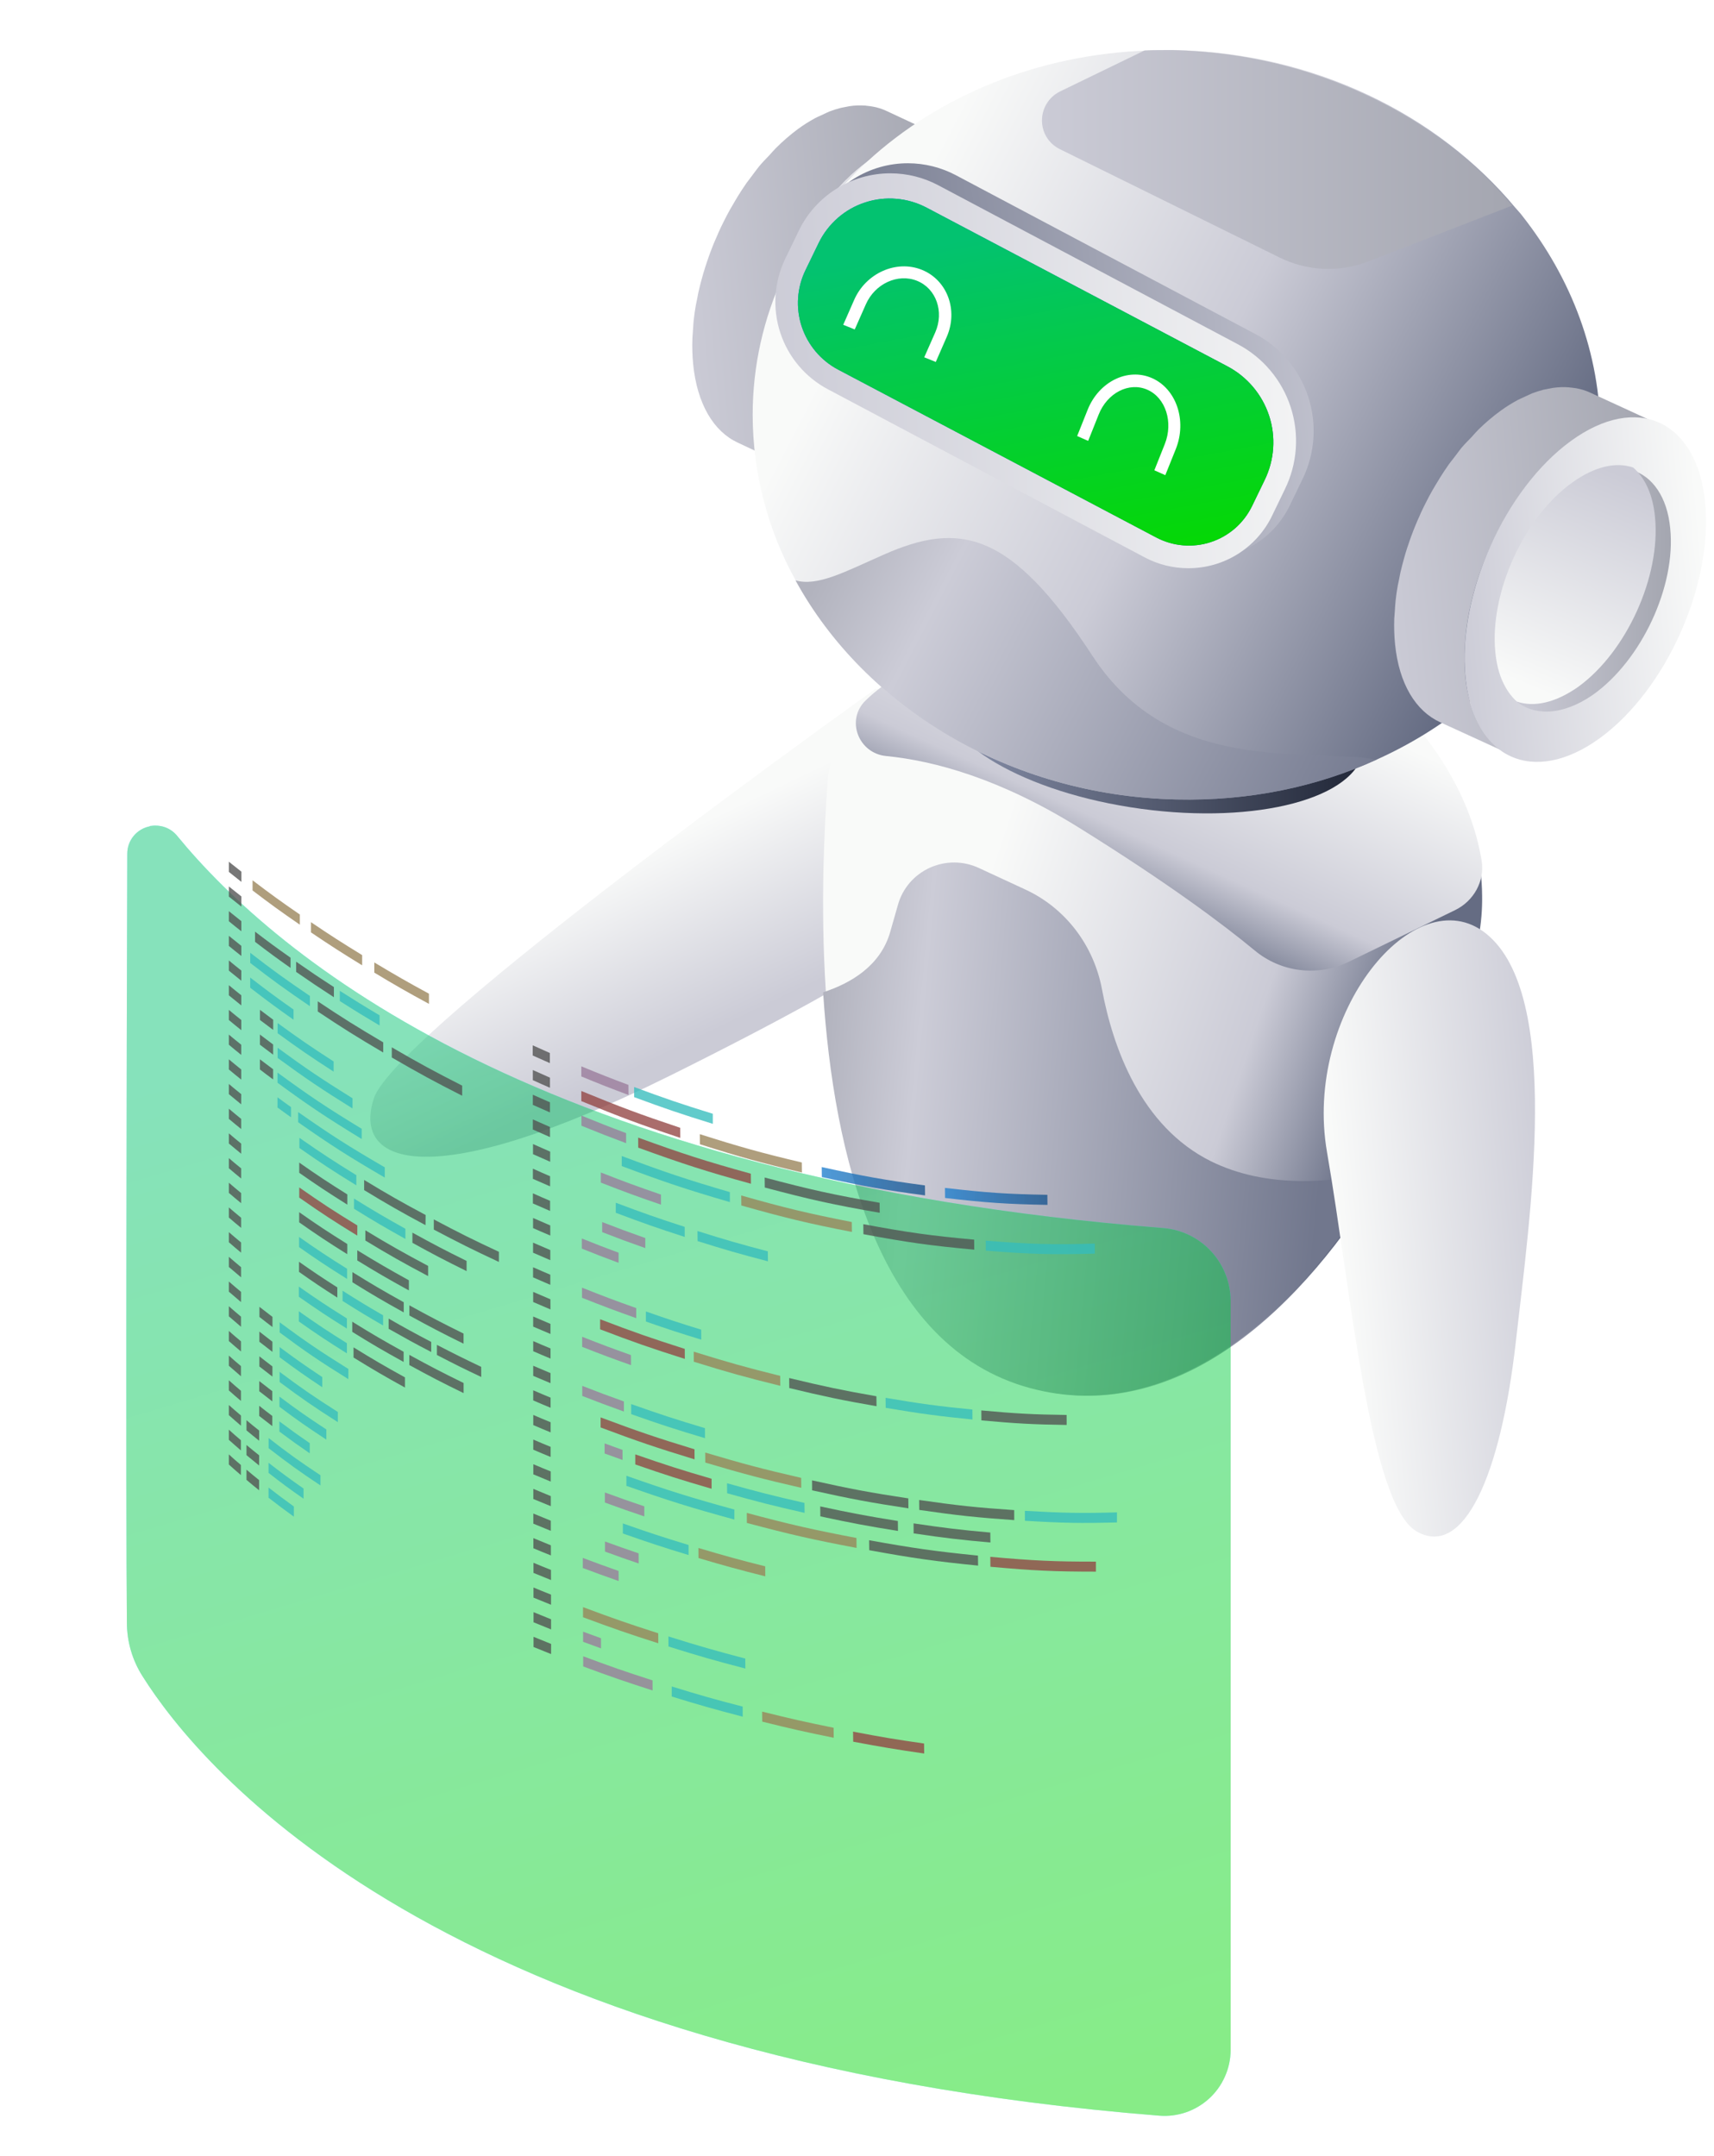 <svg width="31" height="39" viewBox="0 0 31 39" fill="none" xmlns="http://www.w3.org/2000/svg">
<g id="Frame 36893">
<g id="Group 1000003877">
<path id="Vector" d="M15.833 12.462C15.833 12.462 7.167 18.638 6.763 19.864C6.359 21.089 7.806 21.598 12.107 19.462C16.409 17.326 16.792 16.755 16.792 16.755C16.792 16.755 17.855 12.504 15.833 12.462Z" fill="url(#paint0_linear_2372_13614)"/>
<path id="Vector_2" d="M26.806 16.203C26.81 16.452 26.789 16.7 26.745 16.945C26.544 18.082 25.95 19.68 25.056 21.174C23.585 23.65 21.296 25.826 18.664 25.106C15.928 24.359 15.127 20.865 14.937 17.942C14.833 16.344 14.915 14.915 14.964 14.189C14.975 14.015 15.004 13.842 15.051 13.674C15.502 12.071 17.47 11.779 17.47 11.779L24.276 11.909C24.276 11.909 26.79 13.598 26.806 16.203Z" fill="url(#paint1_linear_2372_13614)"/>
<path id="Vector_3" d="M26.318 16.462L24.393 17.398C24.119 17.531 23.813 17.582 23.511 17.545C23.209 17.509 22.924 17.385 22.692 17.191C22.114 16.713 21.133 15.979 19.528 14.979C18.092 14.083 16.898 13.761 16.027 13.675C15.526 13.626 15.295 13.026 15.652 12.674C16.399 11.94 17.482 11.779 17.482 11.779L24.313 11.909C24.313 11.909 26.428 13.326 26.797 15.566C26.858 15.934 26.656 16.298 26.318 16.462Z" fill="url(#paint2_linear_2372_13614)"/>
<path id="Vector_4" d="M25.032 21.179C23.557 23.652 21.262 25.826 18.624 25.106C15.881 24.36 15.078 20.869 14.887 17.949C15.384 17.787 15.925 17.473 16.101 16.856C16.153 16.674 16.2 16.51 16.242 16.362C16.283 16.216 16.357 16.08 16.456 15.965C16.556 15.85 16.68 15.758 16.819 15.695C16.959 15.632 17.11 15.6 17.263 15.601C17.416 15.602 17.567 15.636 17.706 15.701L18.545 16.09C19.279 16.43 19.783 17.107 19.931 17.895C20.127 18.94 20.629 20.373 21.903 21.006C22.89 21.492 24.06 21.411 25.032 21.179Z" fill="url(#paint3_linear_2372_13614)"/>
<path id="Vector_5" d="M24.662 13.561C24.781 12.684 23.173 11.742 21.07 11.456C18.967 11.17 17.166 11.648 17.046 12.525C16.927 13.402 18.535 14.344 20.638 14.63C22.741 14.916 24.542 14.437 24.662 13.561Z" fill="url(#paint4_linear_2372_13614)"/>
<path id="Vector_6" d="M13.792 6.545C13.804 6.37 13.827 6.197 13.859 6.025C13.862 6.009 13.866 5.993 13.869 5.976C13.907 5.784 13.956 5.594 14.016 5.407C14.016 5.403 14.019 5.399 14.02 5.395C14.082 5.201 14.155 5.011 14.238 4.825C14.241 4.82 14.243 4.814 14.245 4.809C14.327 4.628 14.418 4.451 14.517 4.279L14.545 4.233C14.636 4.08 14.734 3.932 14.84 3.79C14.862 3.76 14.885 3.729 14.908 3.699C14.991 3.592 15.08 3.493 15.17 3.395C15.211 3.352 15.249 3.304 15.291 3.264C15.416 3.139 15.55 3.024 15.692 2.919C15.818 2.828 15.953 2.748 16.093 2.681C16.119 2.668 16.145 2.656 16.171 2.644C16.288 2.592 16.411 2.552 16.537 2.525L16.569 2.518C16.691 2.495 16.815 2.489 16.938 2.501L16.956 2.504C17.074 2.516 17.189 2.548 17.297 2.598L16.041 2.01L16.027 2.004C15.989 1.986 15.949 1.971 15.908 1.958C15.867 1.945 15.826 1.935 15.784 1.928C15.757 1.922 15.729 1.92 15.7 1.916L15.682 1.914C15.672 1.914 15.663 1.911 15.652 1.91C15.606 1.907 15.559 1.906 15.513 1.907C15.462 1.909 15.412 1.913 15.362 1.921C15.346 1.923 15.329 1.928 15.312 1.931L15.28 1.937C15.25 1.943 15.223 1.947 15.194 1.955C15.127 1.972 15.062 1.993 14.998 2.018C14.97 2.029 14.942 2.045 14.914 2.057C14.886 2.069 14.862 2.081 14.836 2.093C14.803 2.109 14.771 2.121 14.739 2.139C14.633 2.197 14.532 2.261 14.434 2.332C14.293 2.437 14.159 2.553 14.034 2.678C13.992 2.72 13.953 2.766 13.913 2.81C13.851 2.876 13.787 2.938 13.729 3.01C13.701 3.043 13.677 3.079 13.65 3.113C13.624 3.147 13.605 3.174 13.582 3.204C13.557 3.239 13.529 3.272 13.504 3.307C13.448 3.388 13.393 3.471 13.341 3.556C13.322 3.586 13.305 3.617 13.287 3.647C13.278 3.663 13.269 3.677 13.26 3.694C13.243 3.724 13.225 3.752 13.208 3.782C13.169 3.852 13.131 3.924 13.095 3.996C13.058 4.069 13.027 4.135 12.995 4.205L12.987 4.224C12.985 4.229 12.983 4.234 12.981 4.239C12.955 4.296 12.93 4.354 12.906 4.412C12.878 4.481 12.852 4.551 12.826 4.621C12.804 4.684 12.783 4.747 12.762 4.81L12.758 4.821C12.758 4.825 12.756 4.828 12.755 4.832C12.732 4.905 12.71 4.977 12.691 5.05C12.67 5.126 12.651 5.201 12.634 5.277C12.625 5.315 12.619 5.353 12.612 5.39C12.608 5.407 12.605 5.423 12.602 5.439C12.597 5.467 12.59 5.494 12.585 5.522C12.569 5.613 12.555 5.704 12.546 5.795C12.54 5.85 12.538 5.904 12.534 5.959C12.532 5.989 12.53 6.016 12.528 6.044C12.527 6.073 12.523 6.097 12.523 6.124C12.517 6.277 12.522 6.43 12.536 6.582C12.608 7.314 12.91 7.804 13.342 8.006L14.6 8.594C14.168 8.392 13.866 7.902 13.794 7.17C13.778 6.991 13.775 6.812 13.786 6.633C13.787 6.602 13.79 6.573 13.792 6.545Z" fill="url(#paint5_linear_2372_13614)"/>
<path id="Vector_7" d="M15.694 2.926C16.904 2.055 18 2.557 18.147 4.041C18.293 5.526 17.434 7.429 16.224 8.3C15.014 9.172 13.913 8.68 13.766 7.195C13.62 5.71 14.484 3.797 15.694 2.926Z" fill="url(#paint6_linear_2372_13614)"/>
<path id="Vector_8" d="M28.945 7.856C28.945 10.449 27.307 12.655 24.896 13.741C23.819 14.234 22.591 14.491 21.279 14.461C18.254 14.393 15.638 12.778 14.394 10.504C13.884 9.588 13.616 8.557 13.613 7.509C13.613 3.916 16.775 1.051 20.764 0.914C20.915 0.906 21.075 0.906 21.226 0.906H21.279C23.789 0.966 26.011 2.081 27.406 3.756C27.452 3.81 27.497 3.855 27.535 3.907C28.422 5.036 28.945 6.393 28.945 7.856Z" fill="url(#paint7_linear_2372_13614)"/>
<path id="Vector_9" d="M24.897 13.74C23.82 14.233 22.59 14.492 21.278 14.461C18.25 14.393 15.632 12.776 14.388 10.498C14.79 10.612 15.283 10.341 15.974 10.037C17.355 9.422 18.283 9.599 19.76 11.865C21.187 14.053 23.637 13.512 24.897 13.74Z" fill="url(#paint8_linear_2372_13614)"/>
<path id="Vector_10" d="M21.809 10.096C21.534 10.095 21.264 10.028 21.021 9.899L15.296 6.862C14.885 6.646 14.574 6.277 14.43 5.834C14.286 5.392 14.319 4.91 14.524 4.492L14.762 3.998C14.912 3.684 15.149 3.419 15.443 3.234C15.738 3.049 16.078 2.952 16.425 2.953C16.726 2.954 17.022 3.028 17.288 3.169L22.701 6.04C23.157 6.279 23.501 6.687 23.661 7.178C23.821 7.668 23.784 8.202 23.558 8.666L23.329 9.14C23.191 9.427 22.976 9.669 22.706 9.838C22.437 10.007 22.126 10.096 21.809 10.095V10.096Z" fill="url(#paint9_linear_2372_13614)"/>
<path id="Vector_11" d="M21.491 10.278C21.216 10.278 20.946 10.211 20.703 10.082L14.979 7.044C14.568 6.828 14.257 6.46 14.112 6.017C13.967 5.574 14.001 5.092 14.205 4.674L14.444 4.18C14.594 3.866 14.83 3.601 15.125 3.416C15.419 3.231 15.76 3.134 16.107 3.135C16.408 3.136 16.704 3.21 16.97 3.351L22.383 6.224C22.838 6.463 23.183 6.871 23.343 7.362C23.503 7.852 23.466 8.386 23.239 8.849L23.01 9.323C22.873 9.61 22.657 9.852 22.388 10.021C22.119 10.19 21.808 10.279 21.49 10.278H21.491Z" fill="url(#paint10_linear_2372_13614)"/>
<g id="Vector_12">
<path d="M15.159 6.686L20.912 9.722C21.063 9.801 21.227 9.85 21.397 9.864C21.566 9.878 21.737 9.859 21.898 9.806C22.06 9.753 22.209 9.668 22.337 9.557C22.465 9.445 22.569 9.309 22.644 9.156L22.873 8.683C23.05 8.32 23.079 7.902 22.953 7.518C22.827 7.135 22.557 6.815 22.199 6.626L16.759 3.756C16.59 3.667 16.404 3.612 16.213 3.596C16.023 3.579 15.831 3.601 15.649 3.661C15.466 3.72 15.298 3.815 15.154 3.941C15.01 4.067 14.892 4.22 14.808 4.392L14.569 4.885C14.414 5.203 14.389 5.568 14.499 5.904C14.61 6.241 14.846 6.521 15.159 6.686Z" fill="url(#paint11_linear_2372_13614)"/>
<path d="M15.159 6.686L20.912 9.722C21.063 9.801 21.227 9.85 21.397 9.864C21.566 9.878 21.737 9.859 21.898 9.806C22.06 9.753 22.209 9.668 22.337 9.557C22.465 9.445 22.569 9.309 22.644 9.156L22.873 8.683C23.05 8.32 23.079 7.902 22.953 7.518C22.827 7.135 22.557 6.815 22.199 6.626L16.759 3.756C16.59 3.667 16.404 3.612 16.213 3.596C16.023 3.579 15.831 3.601 15.649 3.661C15.466 3.72 15.298 3.815 15.154 3.941C15.01 4.067 14.892 4.22 14.808 4.392L14.569 4.885C14.414 5.203 14.389 5.568 14.499 5.904C14.61 6.241 14.846 6.521 15.159 6.686Z" fill="url(#paint12_linear_2372_13614)"/>
</g>
<path id="Vector_13" d="M26.498 11.611C26.511 11.437 26.533 11.265 26.566 11.094C26.569 11.078 26.573 11.062 26.576 11.046C26.615 10.855 26.664 10.666 26.724 10.48C26.726 10.476 26.727 10.472 26.728 10.468C26.791 10.276 26.865 10.087 26.948 9.902C26.951 9.897 26.953 9.891 26.956 9.886C27.038 9.706 27.13 9.53 27.23 9.36C27.239 9.344 27.248 9.33 27.258 9.314C27.35 9.162 27.449 9.015 27.556 8.874C27.579 8.844 27.602 8.813 27.625 8.783C27.709 8.677 27.799 8.578 27.889 8.482C27.93 8.438 27.97 8.391 28.012 8.351C28.138 8.226 28.273 8.111 28.416 8.007C28.544 7.916 28.68 7.836 28.823 7.769C28.848 7.757 28.875 7.745 28.9 7.734C29.019 7.682 29.143 7.643 29.269 7.616L29.302 7.61C29.425 7.587 29.55 7.581 29.674 7.593C29.681 7.593 29.687 7.595 29.693 7.595C29.812 7.608 29.928 7.64 30.037 7.689L28.768 7.105L28.755 7.099C28.715 7.081 28.675 7.066 28.634 7.053C28.593 7.041 28.551 7.031 28.509 7.023C28.481 7.018 28.453 7.016 28.424 7.012L28.405 7.01C28.395 7.01 28.386 7.007 28.375 7.006C28.329 7.002 28.282 7.002 28.235 7.003C28.184 7.005 28.133 7.009 28.082 7.017C28.066 7.019 28.049 7.024 28.032 7.027L27.999 7.033C27.969 7.039 27.942 7.043 27.913 7.05C27.846 7.068 27.779 7.089 27.715 7.113C27.687 7.124 27.658 7.14 27.63 7.152C27.601 7.164 27.578 7.176 27.552 7.188C27.519 7.204 27.486 7.216 27.453 7.234C27.346 7.291 27.244 7.355 27.146 7.426C27.002 7.53 26.867 7.645 26.741 7.769C26.699 7.81 26.66 7.856 26.621 7.9C26.558 7.966 26.494 8.028 26.434 8.099C26.407 8.131 26.382 8.168 26.356 8.201C26.332 8.232 26.31 8.262 26.287 8.292C26.265 8.322 26.233 8.359 26.208 8.394C26.151 8.475 26.096 8.557 26.043 8.642C26.024 8.672 26.007 8.702 25.989 8.732L25.961 8.778C25.944 8.808 25.926 8.836 25.909 8.866C25.869 8.936 25.831 9.007 25.795 9.079C25.76 9.147 25.726 9.217 25.694 9.286C25.691 9.293 25.689 9.299 25.686 9.305L25.68 9.32C25.654 9.377 25.628 9.434 25.605 9.492C25.576 9.561 25.549 9.63 25.524 9.699C25.501 9.762 25.48 9.825 25.459 9.888L25.455 9.898L25.451 9.909C25.428 9.981 25.406 10.053 25.387 10.126C25.367 10.198 25.347 10.276 25.329 10.352C25.321 10.389 25.314 10.427 25.307 10.464C25.304 10.48 25.3 10.497 25.297 10.513C25.291 10.54 25.285 10.568 25.28 10.595C25.264 10.685 25.25 10.776 25.241 10.866C25.235 10.921 25.233 10.975 25.229 11.029C25.227 11.057 25.224 11.085 25.223 11.114C25.221 11.142 25.218 11.166 25.217 11.192C25.212 11.344 25.216 11.497 25.231 11.648C25.303 12.376 25.609 12.862 26.045 13.063L27.315 13.645C26.879 13.444 26.573 12.958 26.501 12.23C26.485 12.052 26.482 11.874 26.493 11.696C26.494 11.668 26.496 11.639 26.498 11.611Z" fill="url(#paint13_linear_2372_13614)"/>
<path id="Vector_14" d="M28.412 7.976C29.609 7.105 30.695 7.607 30.84 9.092C30.985 10.576 30.134 12.479 28.936 13.351C27.738 14.222 26.649 13.729 26.504 12.245C26.359 10.76 27.214 8.847 28.412 7.976Z" fill="url(#paint14_linear_2372_13614)"/>
<path id="Vector_15" d="M28.808 12.569C28.256 12.95 27.736 12.958 27.399 12.666C27.713 12.771 28.104 12.689 28.517 12.405C29.397 11.784 30.024 10.439 29.918 9.386C29.879 8.982 29.735 8.683 29.52 8.504C29.887 8.616 30.155 8.99 30.208 9.557C30.315 10.604 29.688 11.947 28.808 12.569Z" fill="url(#paint15_linear_2372_13614)"/>
<path id="Vector_16" d="M28.542 12.425C28.132 12.713 27.744 12.797 27.433 12.69C27.227 12.501 27.083 12.204 27.045 11.794C26.939 10.729 27.562 9.346 28.444 8.723C28.846 8.434 29.234 8.351 29.538 8.457C29.75 8.639 29.895 8.944 29.933 9.354C30.039 10.426 29.416 11.794 28.542 12.425Z" fill="url(#paint16_linear_2372_13614)"/>
<path id="Vector_17" d="M27.353 3.717L24.733 4.734C24.478 4.831 24.204 4.875 23.931 4.862C23.658 4.849 23.39 4.78 23.145 4.659L19.173 2.7C18.733 2.483 18.74 1.87 19.173 1.654L20.7 0.913C20.851 0.906 21.011 0.906 21.163 0.906H21.216C23.73 0.966 25.956 2.065 27.353 3.717Z" fill="url(#paint17_linear_2372_13614)"/>
<path id="Vector_18" d="M16.925 6.547L16.716 6.463L16.915 6.013C17.08 5.637 16.932 5.218 16.585 5.079C16.238 4.94 15.823 5.132 15.659 5.507L15.459 5.959L15.251 5.875L15.449 5.424C15.662 4.939 16.211 4.695 16.672 4.88C17.133 5.066 17.335 5.611 17.122 6.096L16.925 6.547Z" fill="white"/>
<path id="Vector_19" d="M21.076 8.595L20.878 8.507L21.067 8.032C21.224 7.637 21.083 7.196 20.753 7.05C20.422 6.903 20.026 7.105 19.87 7.501L19.681 7.975L19.482 7.887L19.671 7.413C19.875 6.902 20.398 6.645 20.837 6.84C21.277 7.035 21.47 7.609 21.267 8.12L21.076 8.595Z" fill="white"/>
<path id="Vector_20" d="M26.875 16.885C25.594 15.862 23.565 18.328 24.001 20.842C24.437 23.356 24.771 27.212 25.623 27.701C26.475 28.191 27.142 26.69 27.415 24.276C27.674 21.989 28.262 17.992 26.875 16.885Z" fill="url(#paint18_linear_2372_13614)"/>
<g id="Vector_21" opacity="0.48" filter="url(#filter0_di_2372_13614)">
<path d="M22.258 20.925V34.479C22.256 34.643 22.221 34.805 22.154 34.954C22.088 35.104 21.991 35.239 21.871 35.349C21.75 35.46 21.608 35.545 21.453 35.599C21.298 35.652 21.134 35.674 20.971 35.661C7.916 34.617 3.609 29.353 2.578 27.712C2.393 27.422 2.295 27.084 2.295 26.741C2.275 24.66 2.289 16.422 2.302 12.838C2.301 12.72 2.341 12.606 2.415 12.515C2.49 12.424 2.593 12.362 2.709 12.339L2.715 12.333C2.886 12.306 3.077 12.352 3.208 12.516C4.975 14.669 9.742 18.713 21.036 19.605C21.369 19.631 21.679 19.782 21.905 20.026C22.131 20.271 22.257 20.591 22.258 20.925Z" fill="#2BF7F1"/>
<path d="M22.258 20.925V34.479C22.256 34.643 22.221 34.805 22.154 34.954C22.088 35.104 21.991 35.239 21.871 35.349C21.75 35.46 21.608 35.545 21.453 35.599C21.298 35.652 21.134 35.674 20.971 35.661C7.916 34.617 3.609 29.353 2.578 27.712C2.393 27.422 2.295 27.084 2.295 26.741C2.275 24.66 2.289 16.422 2.302 12.838C2.301 12.72 2.341 12.606 2.415 12.515C2.49 12.424 2.593 12.362 2.709 12.339L2.715 12.333C2.886 12.306 3.077 12.352 3.208 12.516C4.975 14.669 9.742 18.713 21.036 19.605C21.369 19.631 21.679 19.782 21.905 20.026C22.131 20.271 22.257 20.591 22.258 20.925Z" fill="url(#paint19_linear_2372_13614)"/>
</g>
<g id="Group" opacity="0.78">
<path id="Vector_22" d="M9.945 19.23C9.82 19.175 9.758 19.148 9.635 19.092C9.635 19.018 9.635 18.982 9.635 18.908C9.758 18.964 9.82 18.992 9.945 19.047C9.945 19.12 9.945 19.157 9.945 19.23Z" fill="#515151"/>
<path id="Vector_23" d="M9.947 19.676C9.822 19.622 9.76 19.594 9.637 19.538C9.637 19.465 9.637 19.428 9.637 19.355C9.76 19.411 9.822 19.438 9.947 19.493C9.947 19.566 9.947 19.603 9.947 19.676Z" fill="#515151"/>
<path id="Vector_24" d="M9.947 20.122C9.823 20.068 9.76 20.04 9.637 19.985C9.637 19.912 9.637 19.875 9.637 19.802C9.76 19.857 9.823 19.884 9.947 19.939C9.947 20.012 9.947 20.049 9.947 20.122Z" fill="#515151"/>
<path id="Vector_25" d="M9.948 20.568C9.823 20.514 9.761 20.486 9.637 20.431C9.637 20.358 9.637 20.321 9.637 20.248C9.761 20.303 9.823 20.331 9.947 20.385C9.947 20.458 9.947 20.495 9.948 20.568Z" fill="#515151"/>
<path id="Vector_26" d="M9.951 21.014C9.826 20.96 9.764 20.932 9.64 20.877C9.64 20.804 9.64 20.767 9.64 20.694C9.763 20.749 9.826 20.777 9.951 20.831C9.949 20.905 9.951 20.94 9.951 21.014Z" fill="#515151"/>
<path id="Vector_27" d="M9.949 21.459C9.824 21.405 9.762 21.378 9.638 21.323C9.638 21.249 9.638 21.213 9.638 21.139C9.762 21.195 9.824 21.222 9.949 21.276C9.949 21.349 9.949 21.386 9.949 21.459Z" fill="#515151"/>
<path id="Vector_28" d="M9.949 21.904C9.824 21.85 9.762 21.823 9.638 21.768C9.638 21.695 9.638 21.659 9.638 21.585C9.762 21.64 9.824 21.668 9.949 21.721C9.949 21.794 9.949 21.831 9.949 21.904Z" fill="#515151"/>
<path id="Vector_29" d="M9.953 22.349C9.827 22.296 9.765 22.269 9.641 22.214C9.641 22.141 9.641 22.104 9.641 22.031C9.765 22.086 9.827 22.113 9.952 22.166C9.952 22.24 9.952 22.277 9.953 22.349Z" fill="#515151"/>
<path id="Vector_30" d="M9.953 22.794C9.828 22.741 9.765 22.714 9.641 22.659C9.641 22.586 9.641 22.55 9.641 22.477C9.765 22.531 9.828 22.558 9.953 22.612C9.953 22.684 9.953 22.721 9.953 22.794Z" fill="#515151"/>
<path id="Vector_31" d="M9.953 23.24C9.828 23.186 9.765 23.16 9.641 23.105C9.641 23.032 9.641 22.995 9.641 22.922C9.765 22.977 9.828 23.004 9.953 23.057C9.953 23.13 9.953 23.166 9.953 23.24Z" fill="#515151"/>
<path id="Vector_32" d="M9.956 23.685C9.83 23.632 9.767 23.605 9.643 23.551C9.643 23.477 9.643 23.441 9.643 23.368C9.767 23.422 9.83 23.449 9.955 23.502C9.955 23.575 9.955 23.611 9.956 23.685Z" fill="#515151"/>
<path id="Vector_33" d="M9.956 24.129C9.83 24.076 9.767 24.05 9.643 23.996C9.643 23.922 9.643 23.886 9.643 23.813C9.767 23.867 9.83 23.894 9.956 23.947C9.956 24.02 9.956 24.056 9.956 24.129Z" fill="#515151"/>
<path id="Vector_34" d="M9.957 24.574C9.831 24.522 9.768 24.495 9.644 24.441C9.644 24.368 9.644 24.331 9.644 24.258C9.768 24.312 9.831 24.339 9.957 24.391C9.957 24.465 9.957 24.501 9.957 24.574Z" fill="#515151"/>
<path id="Vector_35" d="M9.957 25.019C9.832 24.967 9.769 24.94 9.644 24.887C9.644 24.813 9.644 24.777 9.644 24.704C9.769 24.757 9.831 24.784 9.957 24.837C9.957 24.91 9.957 24.946 9.957 25.019Z" fill="#515151"/>
<path id="Vector_36" d="M9.958 25.464C9.832 25.412 9.769 25.385 9.644 25.331C9.644 25.258 9.644 25.221 9.644 25.148C9.769 25.202 9.832 25.229 9.958 25.281C9.957 25.354 9.958 25.391 9.958 25.464Z" fill="#515151"/>
<path id="Vector_37" d="M9.959 25.909C9.833 25.857 9.77 25.831 9.645 25.777C9.645 25.704 9.645 25.667 9.645 25.594C9.77 25.648 9.832 25.674 9.959 25.726C9.959 25.799 9.959 25.836 9.959 25.909Z" fill="#515151"/>
<path id="Vector_38" d="M9.959 26.354C9.833 26.302 9.77 26.276 9.645 26.222C9.645 26.149 9.645 26.112 9.645 26.039C9.77 26.093 9.833 26.119 9.959 26.171C9.959 26.244 9.959 26.281 9.959 26.354Z" fill="#515151"/>
<path id="Vector_39" d="M9.961 26.799C9.835 26.747 9.772 26.721 9.646 26.668C9.646 26.595 9.646 26.558 9.646 26.485C9.772 26.538 9.835 26.565 9.961 26.616C9.961 26.689 9.961 26.726 9.961 26.799Z" fill="#515151"/>
<path id="Vector_40" d="M9.962 27.244C9.835 27.193 9.772 27.167 9.646 27.114C9.646 27.041 9.646 27.004 9.646 26.931C9.772 26.984 9.835 27.01 9.962 27.062C9.961 27.135 9.961 27.171 9.962 27.244Z" fill="#515151"/>
<path id="Vector_41" d="M9.962 27.69C9.835 27.639 9.772 27.612 9.646 27.56C9.646 27.486 9.646 27.45 9.646 27.377C9.772 27.429 9.835 27.456 9.962 27.507C9.962 27.58 9.962 27.617 9.962 27.69Z" fill="#515151"/>
<path id="Vector_42" d="M9.964 28.135C9.836 28.084 9.773 28.058 9.647 28.005C9.647 27.932 9.647 27.895 9.647 27.822C9.773 27.875 9.836 27.901 9.963 27.952C9.963 28.025 9.963 28.062 9.964 28.135Z" fill="#515151"/>
<path id="Vector_43" d="M9.966 28.58C9.839 28.529 9.775 28.503 9.649 28.451C9.649 28.378 9.649 28.341 9.649 28.268C9.775 28.321 9.838 28.347 9.965 28.397C9.965 28.471 9.965 28.508 9.966 28.58Z" fill="#515151"/>
<path id="Vector_44" d="M9.966 29.027C9.839 28.976 9.775 28.95 9.649 28.898C9.649 28.825 9.649 28.788 9.649 28.715C9.775 28.768 9.839 28.794 9.966 28.844C9.966 28.917 9.966 28.954 9.966 29.027Z" fill="#515151"/>
<path id="Vector_45" d="M9.967 29.473C9.84 29.422 9.777 29.396 9.65 29.344C9.65 29.271 9.65 29.235 9.65 29.161C9.777 29.213 9.84 29.239 9.967 29.29C9.967 29.363 9.967 29.4 9.967 29.473Z" fill="#515151"/>
<path id="Vector_46" d="M9.967 29.919C9.84 29.869 9.777 29.843 9.65 29.791C9.65 29.717 9.65 29.68 9.65 29.607C9.777 29.659 9.84 29.685 9.968 29.736C9.967 29.809 9.967 29.845 9.967 29.919Z" fill="#515151"/>
<path id="Vector_47" d="M4.366 15.952C4.274 15.88 4.229 15.844 4.139 15.771V15.587C4.229 15.659 4.274 15.695 4.366 15.767C4.366 15.84 4.366 15.877 4.366 15.952Z" fill="#515151"/>
<path id="Vector_48" d="M5.423 16.726C5.069 16.482 4.898 16.358 4.568 16.107C4.568 16.034 4.568 15.997 4.568 15.923C4.898 16.174 5.069 16.298 5.423 16.542C5.423 16.616 5.423 16.653 5.423 16.726Z" fill="#998359"/>
<path id="Vector_49" d="M6.55 17.461C6.169 17.227 5.983 17.107 5.624 16.865C5.624 16.791 5.624 16.754 5.624 16.68C5.983 16.923 6.169 17.042 6.55 17.276C6.55 17.35 6.55 17.387 6.55 17.461Z" fill="#998359"/>
<path id="Vector_50" d="M7.758 18.158C7.353 17.938 7.155 17.825 6.77 17.593C6.77 17.519 6.77 17.482 6.77 17.409C7.156 17.64 7.353 17.754 7.758 17.974C7.758 18.048 7.758 18.085 7.758 18.158Z" fill="#998359"/>
<path id="Vector_51" d="M4.365 16.398C4.274 16.326 4.228 16.29 4.139 16.218V16.034C4.228 16.106 4.274 16.142 4.366 16.215C4.366 16.288 4.366 16.325 4.365 16.398Z" fill="#515151"/>
<path id="Vector_52" d="M4.365 16.845C4.273 16.773 4.228 16.737 4.139 16.664V16.481C4.228 16.553 4.273 16.589 4.365 16.662V16.845Z" fill="#515151"/>
<path id="Vector_53" d="M5.255 17.508C4.991 17.322 4.863 17.227 4.613 17.036C4.613 16.963 4.613 16.926 4.613 16.852C4.863 17.043 4.991 17.137 5.255 17.323C5.255 17.398 5.255 17.434 5.255 17.508Z" fill="#515151"/>
<path id="Vector_54" d="M6.039 18.038C5.76 17.857 5.623 17.765 5.356 17.58C5.356 17.506 5.356 17.469 5.356 17.395C5.623 17.581 5.759 17.673 6.039 17.854C6.039 17.927 6.039 17.964 6.039 18.038Z" fill="#515151"/>
<path id="Vector_55" d="M6.865 18.549C6.572 18.375 6.428 18.287 6.146 18.107C6.146 18.033 6.146 17.996 6.146 17.922C6.428 18.102 6.572 18.191 6.865 18.365C6.866 18.439 6.866 18.476 6.865 18.549Z" fill="#35BCBC"/>
<path id="Vector_56" d="M4.365 17.292C4.273 17.22 4.228 17.183 4.139 17.11V16.927C4.228 17 4.273 17.036 4.365 17.109C4.365 17.182 4.365 17.219 4.365 17.292Z" fill="#515151"/>
<path id="Vector_57" d="M5.605 18.2C5.155 17.893 4.937 17.736 4.526 17.418C4.526 17.345 4.526 17.308 4.526 17.234C4.937 17.552 5.154 17.709 5.605 18.015C5.606 18.089 5.606 18.126 5.605 18.2Z" fill="#35BCBC"/>
<path id="Vector_58" d="M6.931 19.038C6.441 18.749 6.203 18.6 5.747 18.296C5.747 18.222 5.747 18.185 5.747 18.112C6.203 18.416 6.441 18.565 6.931 18.854C6.931 18.928 6.931 18.964 6.931 19.038Z" fill="#515151"/>
<path id="Vector_59" d="M8.359 19.82C7.836 19.554 7.581 19.415 7.086 19.128C7.086 19.055 7.086 19.018 7.086 18.944C7.579 19.231 7.836 19.37 8.359 19.637C8.36 19.71 8.359 19.747 8.359 19.82Z" fill="#515151"/>
<path id="Vector_60" d="M4.364 17.739C4.273 17.667 4.228 17.63 4.139 17.557V17.373C4.228 17.447 4.273 17.483 4.365 17.556C4.364 17.629 4.364 17.667 4.364 17.739Z" fill="#515151"/>
<path id="Vector_61" d="M5.309 18.445C4.985 18.216 4.828 18.1 4.525 17.866C4.525 17.792 4.525 17.755 4.525 17.682C4.828 17.916 4.985 18.032 5.309 18.261C5.309 18.334 5.309 18.371 5.309 18.445Z" fill="#35BCBC"/>
<path id="Vector_62" d="M4.364 18.186C4.273 18.114 4.228 18.077 4.139 18.004V17.82C4.228 17.894 4.273 17.93 4.364 18.003C4.364 18.076 4.364 18.113 4.364 18.186Z" fill="#515151"/>
<path id="Vector_63" d="M4.941 18.629C4.845 18.558 4.797 18.522 4.702 18.45C4.702 18.377 4.702 18.34 4.702 18.266C4.797 18.338 4.845 18.373 4.941 18.445C4.942 18.519 4.941 18.555 4.941 18.629Z" fill="#515151"/>
<path id="Vector_64" d="M4.364 18.634C4.272 18.561 4.228 18.524 4.139 18.45V18.267C4.228 18.341 4.273 18.378 4.364 18.45C4.364 18.525 4.364 18.56 4.364 18.634Z" fill="#515151"/>
<path id="Vector_65" d="M4.94 19.077C4.843 19.005 4.796 18.97 4.701 18.897C4.701 18.824 4.701 18.787 4.701 18.713C4.796 18.786 4.844 18.821 4.94 18.893C4.94 18.966 4.94 19.003 4.94 19.077Z" fill="#515151"/>
<path id="Vector_66" d="M4.363 19.081C4.272 19.008 4.227 18.971 4.139 18.897V18.714C4.227 18.788 4.272 18.824 4.363 18.897V19.081Z" fill="#515151"/>
<path id="Vector_67" d="M4.94 19.525C4.843 19.454 4.796 19.418 4.701 19.345C4.701 19.272 4.701 19.235 4.701 19.161C4.796 19.234 4.843 19.269 4.94 19.341C4.94 19.415 4.94 19.451 4.94 19.525Z" fill="#515151"/>
<path id="Vector_68" d="M6.034 19.384C5.613 19.112 5.41 18.973 5.021 18.689C5.021 18.615 5.021 18.578 5.021 18.505C5.41 18.788 5.613 18.928 6.034 19.2C6.034 19.273 6.034 19.31 6.034 19.384Z" fill="#35BCBC"/>
<path id="Vector_69" d="M6.376 20.05C5.808 19.696 5.535 19.512 5.021 19.136C5.021 19.063 5.021 19.026 5.021 18.952C5.535 19.328 5.808 19.512 6.376 19.866C6.377 19.94 6.377 19.976 6.376 20.05Z" fill="#35BCBC"/>
<path id="Vector_70" d="M6.542 20.603C5.9 20.21 5.593 20.006 5.019 19.585C5.019 19.511 5.019 19.474 5.019 19.401C5.593 19.821 5.898 20.026 6.542 20.418C6.542 20.492 6.542 20.529 6.542 20.603Z" fill="#35BCBC"/>
<path id="Vector_71" d="M4.363 19.528C4.272 19.455 4.227 19.418 4.139 19.344V19.161C4.227 19.235 4.272 19.271 4.363 19.345C4.363 19.418 4.363 19.455 4.363 19.528Z" fill="#515151"/>
<path id="Vector_72" d="M5.264 20.21C5.165 20.14 5.116 20.103 5.019 20.033C5.019 19.959 5.019 19.922 5.019 19.848C5.116 19.92 5.165 19.956 5.264 20.026C5.265 20.1 5.264 20.137 5.264 20.21Z" fill="#35BCBC"/>
<path id="Vector_73" d="M6.959 21.3C6.3 20.916 5.985 20.715 5.392 20.299C5.392 20.226 5.392 20.189 5.392 20.115C5.985 20.53 6.3 20.731 6.959 21.115C6.959 21.189 6.959 21.226 6.959 21.3Z" fill="#35BCBC"/>
<path id="Vector_74" d="M4.362 19.975C4.272 19.901 4.227 19.865 4.139 19.791V19.607C4.227 19.681 4.272 19.718 4.363 19.791C4.363 19.865 4.363 19.902 4.362 19.975Z" fill="#515151"/>
<path id="Vector_75" d="M4.362 20.422C4.271 20.349 4.227 20.312 4.139 20.238V20.054C4.227 20.128 4.272 20.166 4.362 20.239V20.422Z" fill="#515151"/>
<path id="Vector_76" d="M4.362 20.869C4.271 20.795 4.227 20.758 4.139 20.684V20.5C4.227 20.575 4.271 20.612 4.362 20.686V20.869Z" fill="#515151"/>
<path id="Vector_77" d="M4.361 21.317C4.271 21.243 4.226 21.206 4.139 21.131V20.948C4.226 21.023 4.271 21.06 4.362 21.134C4.361 21.206 4.361 21.243 4.361 21.317Z" fill="#515151"/>
<path id="Vector_78" d="M4.361 21.763C4.271 21.689 4.226 21.652 4.139 21.577V21.393C4.226 21.468 4.271 21.505 4.361 21.58C4.361 21.653 4.361 21.69 4.361 21.763Z" fill="#515151"/>
<path id="Vector_79" d="M4.361 22.21C4.271 22.136 4.226 22.099 4.139 22.023V21.84C4.226 21.915 4.271 21.952 4.361 22.027C4.361 22.1 4.361 22.137 4.361 22.21Z" fill="#515151"/>
<path id="Vector_80" d="M4.36 22.658C4.27 22.583 4.226 22.546 4.139 22.47V22.287C4.226 22.362 4.27 22.4 4.36 22.474C4.36 22.547 4.36 22.584 4.36 22.658Z" fill="#515151"/>
<path id="Vector_81" d="M4.36 23.105C4.27 23.03 4.226 22.992 4.139 22.917V22.733C4.226 22.809 4.27 22.846 4.36 22.921V23.105Z" fill="#515151"/>
<path id="Vector_82" d="M6.445 21.441C6.018 21.177 5.811 21.042 5.415 20.765C5.415 20.691 5.415 20.655 5.415 20.581C5.812 20.858 6.018 20.993 6.445 21.257C6.445 21.331 6.445 21.368 6.445 21.441Z" fill="#35BCBC"/>
<path id="Vector_83" d="M7.696 22.161C7.24 21.916 7.017 21.789 6.586 21.527C6.586 21.454 6.586 21.417 6.586 21.343C7.017 21.605 7.24 21.732 7.698 21.977C7.696 22.051 7.696 22.088 7.696 22.161Z" fill="#515151"/>
<path id="Vector_84" d="M9.023 22.826C8.542 22.602 8.306 22.483 7.846 22.241C7.846 22.168 7.846 22.131 7.846 22.057C8.305 22.3 8.541 22.418 9.023 22.643L9.023 22.826Z" fill="#515151"/>
<path id="Vector_85" d="M6.282 21.79C5.923 21.564 5.748 21.449 5.412 21.214C5.412 21.14 5.412 21.103 5.412 21.029C5.749 21.265 5.923 21.38 6.282 21.605C6.282 21.679 6.282 21.716 6.282 21.79Z" fill="#515151"/>
<path id="Vector_86" d="M7.332 22.41C6.951 22.198 6.765 22.088 6.403 21.864C6.403 21.791 6.403 21.754 6.403 21.68C6.765 21.904 6.951 22.013 7.332 22.226C7.332 22.3 7.332 22.336 7.332 22.41Z" fill="#35BCBC"/>
<path id="Vector_87" d="M8.439 22.992C8.039 22.794 7.842 22.692 7.459 22.48C7.459 22.407 7.459 22.37 7.459 22.296C7.842 22.507 8.038 22.61 8.439 22.808C8.439 22.881 8.439 22.918 8.439 22.992Z" fill="#515151"/>
<path id="Vector_88" d="M6.462 22.35C6.027 22.083 5.816 21.945 5.412 21.662C5.412 21.588 5.412 21.552 5.412 21.478C5.816 21.761 6.027 21.899 6.463 22.166C6.463 22.24 6.463 22.277 6.462 22.35Z" fill="#924443"/>
<path id="Vector_89" d="M7.743 23.082C7.276 22.834 7.048 22.705 6.608 22.439C6.608 22.365 6.608 22.328 6.608 22.254C7.048 22.52 7.276 22.649 7.743 22.898C7.743 22.972 7.743 23.008 7.743 23.082Z" fill="#515151"/>
<path id="Vector_90" d="M6.28 22.686C5.921 22.461 5.747 22.346 5.411 22.11C5.411 22.037 5.411 22 5.411 21.926C5.747 22.162 5.922 22.277 6.281 22.502C6.282 22.577 6.282 22.613 6.28 22.686Z" fill="#515151"/>
<path id="Vector_91" d="M7.395 23.341C7.012 23.13 6.825 23.022 6.462 22.799C6.462 22.725 6.462 22.688 6.462 22.615C6.825 22.837 7.012 22.946 7.395 23.158C7.395 23.231 7.395 23.268 7.395 23.341Z" fill="#515151"/>
<path id="Vector_92" d="M6.278 23.134C5.919 22.909 5.745 22.794 5.409 22.558C5.409 22.484 5.409 22.448 5.409 22.374C5.745 22.61 5.919 22.725 6.278 22.95C6.279 23.024 6.279 23.061 6.278 23.134Z" fill="#35BCBC"/>
<path id="Vector_93" d="M7.302 23.739C6.921 23.527 6.735 23.418 6.374 23.194C6.374 23.121 6.374 23.084 6.374 23.01C6.735 23.234 6.921 23.343 7.302 23.555C7.303 23.629 7.303 23.666 7.302 23.739Z" fill="#515151"/>
<path id="Vector_94" d="M8.384 24.305C7.984 24.108 7.788 24.005 7.404 23.795C7.404 23.721 7.404 23.685 7.404 23.611C7.788 23.822 7.984 23.924 8.384 24.122C8.384 24.195 8.384 24.232 8.384 24.305Z" fill="#515151"/>
<path id="Vector_95" d="M6.101 23.471C5.816 23.289 5.677 23.196 5.408 23.006C5.408 22.933 5.408 22.896 5.408 22.823C5.678 23.012 5.816 23.105 6.101 23.287C6.101 23.361 6.101 23.398 6.101 23.471Z" fill="#515151"/>
<path id="Vector_96" d="M6.929 23.976C6.629 23.802 6.483 23.713 6.196 23.532C6.196 23.458 6.196 23.421 6.196 23.347C6.483 23.529 6.63 23.618 6.929 23.792C6.93 23.865 6.93 23.902 6.929 23.976Z" fill="#35BCBC"/>
<path id="Vector_97" d="M7.799 24.455C7.485 24.292 7.331 24.206 7.029 24.035C7.029 23.961 7.029 23.924 7.029 23.851C7.331 24.024 7.485 24.108 7.799 24.273C7.799 24.345 7.799 24.382 7.799 24.455Z" fill="#515151"/>
<path id="Vector_98" d="M8.704 24.907C8.378 24.753 8.218 24.673 7.902 24.509C7.902 24.436 7.902 24.399 7.902 24.326C8.217 24.489 8.378 24.569 8.703 24.724L8.704 24.907Z" fill="#515151"/>
<path id="Vector_99" d="M6.274 24.032C5.915 23.807 5.741 23.692 5.405 23.456C5.405 23.382 5.405 23.345 5.405 23.272C5.741 23.508 5.915 23.623 6.274 23.848C6.274 23.921 6.274 23.958 6.274 24.032Z" fill="#35BCBC"/>
<path id="Vector_100" d="M7.3 24.635C6.918 24.424 6.732 24.315 6.371 24.091C6.371 24.017 6.371 23.981 6.371 23.907C6.732 24.131 6.919 24.24 7.3 24.451C7.3 24.525 7.3 24.561 7.3 24.635Z" fill="#515151"/>
<path id="Vector_101" d="M8.385 25.199C7.984 25.003 7.787 24.901 7.403 24.691C7.403 24.617 7.403 24.581 7.403 24.507C7.787 24.717 7.983 24.819 8.385 25.016C8.385 25.089 8.385 25.126 8.385 25.199Z" fill="#515151"/>
<path id="Vector_102" d="M6.274 24.48C5.915 24.255 5.741 24.14 5.405 23.903C5.405 23.83 5.405 23.793 5.405 23.719C5.741 23.955 5.915 24.071 6.274 24.296C6.274 24.369 6.274 24.406 6.274 24.48Z" fill="#35BCBC"/>
<path id="Vector_103" d="M7.324 25.098C6.942 24.887 6.756 24.778 6.394 24.555C6.394 24.481 6.394 24.445 6.394 24.371C6.756 24.594 6.942 24.703 7.324 24.914C7.325 24.987 7.325 25.024 7.324 25.098Z" fill="#515151"/>
<path id="Vector_104" d="M4.359 23.552C4.27 23.477 4.226 23.439 4.139 23.364V23.18C4.226 23.256 4.27 23.294 4.36 23.368C4.36 23.442 4.359 23.479 4.359 23.552Z" fill="#515151"/>
<path id="Vector_105" d="M4.359 23.999C4.27 23.924 4.226 23.886 4.139 23.81V23.627C4.224 23.703 4.27 23.741 4.359 23.816C4.359 23.889 4.359 23.925 4.359 23.999Z" fill="#515151"/>
<path id="Vector_106" d="M4.359 24.446C4.269 24.371 4.225 24.333 4.139 24.257V24.074C4.224 24.15 4.269 24.188 4.359 24.263V24.446Z" fill="#515151"/>
<path id="Vector_107" d="M4.358 24.894C4.269 24.818 4.225 24.78 4.139 24.704V24.52C4.224 24.597 4.269 24.635 4.358 24.71V24.894Z" fill="#515151"/>
<path id="Vector_108" d="M4.358 25.34C4.269 25.265 4.225 25.227 4.139 25.15V24.967C4.224 25.043 4.269 25.081 4.358 25.157C4.358 25.23 4.358 25.267 4.358 25.34Z" fill="#515151"/>
<path id="Vector_109" d="M4.928 24.004C4.833 23.931 4.785 23.895 4.692 23.821C4.692 23.748 4.692 23.711 4.692 23.638C4.786 23.711 4.833 23.748 4.928 23.82C4.928 23.894 4.928 23.931 4.928 24.004Z" fill="#515151"/>
<path id="Vector_110" d="M4.927 24.453C4.832 24.38 4.785 24.343 4.691 24.27C4.691 24.196 4.691 24.16 4.691 24.086C4.785 24.16 4.832 24.196 4.927 24.269C4.928 24.342 4.927 24.378 4.927 24.453Z" fill="#515151"/>
<path id="Vector_111" d="M4.927 24.9C4.832 24.827 4.785 24.791 4.691 24.717C4.691 24.643 4.691 24.607 4.691 24.533C4.785 24.607 4.832 24.644 4.927 24.716C4.928 24.79 4.927 24.827 4.927 24.9Z" fill="#515151"/>
<path id="Vector_112" d="M4.925 25.348C4.83 25.275 4.783 25.238 4.689 25.165C4.689 25.091 4.689 25.054 4.689 24.981C4.783 25.055 4.83 25.091 4.925 25.164C4.926 25.238 4.926 25.274 4.925 25.348Z" fill="#515151"/>
<path id="Vector_113" d="M4.925 25.796C4.829 25.723 4.782 25.686 4.688 25.612C4.688 25.539 4.688 25.502 4.688 25.428C4.781 25.502 4.828 25.539 4.925 25.612C4.925 25.686 4.925 25.723 4.925 25.796Z" fill="#515151"/>
<path id="Vector_114" d="M6.3 24.946C5.778 24.621 5.528 24.451 5.058 24.102C5.058 24.028 5.058 23.991 5.058 23.918C5.53 24.267 5.779 24.436 6.301 24.762C6.301 24.836 6.301 24.873 6.3 24.946Z" fill="#35BCBC"/>
<path id="Vector_115" d="M5.829 25.093C5.51 24.881 5.355 24.771 5.057 24.55C5.057 24.476 5.057 24.439 5.057 24.366C5.355 24.588 5.51 24.696 5.829 24.909C5.83 24.982 5.83 25.019 5.829 25.093Z" fill="#35BCBC"/>
<path id="Vector_116" d="M6.11 25.724C5.67 25.443 5.458 25.297 5.057 24.998C5.057 24.924 5.057 24.887 5.057 24.814C5.458 25.114 5.67 25.259 6.11 25.54C6.11 25.614 6.11 25.651 6.11 25.724Z" fill="#35BCBC"/>
<path id="Vector_117" d="M5.902 26.04C5.551 25.809 5.379 25.69 5.054 25.446C5.054 25.372 5.054 25.335 5.054 25.262C5.38 25.506 5.55 25.625 5.902 25.856C5.902 25.93 5.902 25.966 5.902 26.04Z" fill="#35BCBC"/>
<path id="Vector_118" d="M5.602 26.288C5.377 26.133 5.267 26.054 5.053 25.894C5.053 25.82 5.053 25.784 5.053 25.71C5.267 25.87 5.377 25.949 5.602 26.104C5.602 26.177 5.602 26.214 5.602 26.288Z" fill="#35BCBC"/>
<path id="Vector_119" d="M4.358 25.788C4.269 25.712 4.225 25.674 4.139 25.597V25.414C4.224 25.49 4.269 25.528 4.358 25.604C4.358 25.677 4.358 25.714 4.358 25.788Z" fill="#515151"/>
<path id="Vector_120" d="M4.357 26.235C4.268 26.159 4.225 26.121 4.139 26.044V25.86C4.224 25.937 4.267 25.976 4.357 26.051C4.357 26.125 4.357 26.162 4.357 26.235Z" fill="#515151"/>
<path id="Vector_121" d="M4.357 26.682C4.268 26.606 4.224 26.567 4.139 26.49V26.307C4.224 26.385 4.267 26.423 4.357 26.499V26.682Z" fill="#515151"/>
<path id="Vector_122" d="M4.687 26.06C4.594 25.986 4.548 25.948 4.458 25.873C4.458 25.8 4.458 25.763 4.458 25.689C4.548 25.765 4.594 25.802 4.687 25.876C4.687 25.95 4.687 25.986 4.687 26.06Z" fill="#515151"/>
<path id="Vector_123" d="M4.686 26.508C4.594 26.434 4.548 26.396 4.458 26.321C4.458 26.247 4.458 26.21 4.458 26.137C4.548 26.212 4.594 26.25 4.687 26.324C4.687 26.398 4.687 26.434 4.686 26.508Z" fill="#515151"/>
<path id="Vector_124" d="M4.686 26.956C4.593 26.882 4.548 26.844 4.458 26.768C4.458 26.695 4.458 26.658 4.458 26.584C4.548 26.66 4.594 26.698 4.686 26.772C4.686 26.846 4.686 26.883 4.686 26.956Z" fill="#515151"/>
<path id="Vector_125" d="M5.796 26.869C5.404 26.608 5.217 26.473 4.858 26.195C4.858 26.121 4.858 26.084 4.858 26.011C5.216 26.29 5.404 26.424 5.796 26.685C5.796 26.758 5.796 26.796 5.796 26.869Z" fill="#35BCBC"/>
<path id="Vector_126" d="M5.49 27.109C5.229 26.927 5.102 26.833 4.857 26.642C4.857 26.569 4.857 26.532 4.857 26.459C5.102 26.649 5.229 26.742 5.49 26.925C5.49 26.999 5.49 27.036 5.49 27.109Z" fill="#35BCBC"/>
<path id="Vector_127" d="M5.315 27.434C5.128 27.298 5.036 27.23 4.857 27.091C4.857 27.017 4.857 26.98 4.857 26.907C5.036 27.046 5.128 27.114 5.315 27.25C5.315 27.323 5.315 27.36 5.315 27.434Z" fill="#35BCBC"/>
<path id="Vector_128" d="M11.367 19.806C11.023 19.678 10.852 19.61 10.514 19.471C10.514 19.398 10.514 19.361 10.514 19.288C10.851 19.427 11.022 19.495 11.366 19.624L11.367 19.806Z" fill="#9A7B9B"/>
<path id="Vector_129" d="M12.892 20.328C12.317 20.15 12.031 20.053 11.469 19.845V19.662C12.031 19.871 12.317 19.968 12.892 20.146C12.891 20.218 12.892 20.255 12.892 20.328Z" fill="#35BCBC"/>
<path id="Vector_130" d="M12.304 20.582C11.576 20.34 11.217 20.205 10.514 19.917C10.514 19.844 10.514 19.807 10.514 19.734C11.217 20.023 11.576 20.157 12.303 20.4C12.303 20.472 12.303 20.509 12.304 20.582Z" fill="#924443"/>
<path id="Vector_131" d="M14.504 21.209C13.76 21.032 13.39 20.93 12.659 20.697C12.659 20.624 12.659 20.588 12.657 20.515C13.388 20.747 13.759 20.851 14.502 21.027C14.503 21.1 14.503 21.136 14.504 21.209Z" fill="#998359"/>
<path id="Vector_132" d="M16.731 21.623C15.985 21.523 15.61 21.456 14.864 21.291C14.864 21.219 14.864 21.182 14.862 21.11C15.607 21.274 15.982 21.342 16.729 21.442C16.731 21.514 16.731 21.551 16.731 21.623Z" fill="url(#paint20_linear_2372_13614)"/>
<path id="Vector_133" d="M18.945 21.794C18.21 21.781 17.838 21.755 17.093 21.669C17.093 21.596 17.093 21.56 17.091 21.487C17.836 21.573 18.208 21.6 18.943 21.612L18.945 21.794Z" fill="url(#paint21_linear_2372_13614)"/>
<path id="Vector_134" d="M11.324 20.678C10.998 20.556 10.836 20.493 10.516 20.362C10.516 20.288 10.516 20.252 10.516 20.179C10.836 20.31 10.998 20.374 11.324 20.496C11.324 20.569 11.324 20.604 11.324 20.678Z" fill="#9A7B9B"/>
<path id="Vector_135" d="M13.582 21.412C12.756 21.184 12.346 21.051 11.543 20.759L11.542 20.577C12.345 20.869 12.755 21.002 13.58 21.23C13.581 21.303 13.581 21.339 13.582 21.412Z" fill="#924443"/>
<path id="Vector_136" d="M15.911 21.937C15.077 21.793 14.659 21.7 13.832 21.48C13.832 21.407 13.832 21.371 13.83 21.299C14.657 21.519 15.075 21.612 15.909 21.756C15.91 21.829 15.91 21.865 15.911 21.937Z" fill="#515151"/>
<path id="Vector_137" d="M13.201 21.744C12.409 21.513 12.015 21.381 11.245 21.092C11.245 21.019 11.245 20.983 11.245 20.91C12.015 21.199 12.408 21.331 13.2 21.563C13.2 21.636 13.2 21.672 13.201 21.744Z" fill="#35BCBC"/>
<path id="Vector_138" d="M15.408 22.284C14.604 22.127 14.202 22.029 13.408 21.805C13.408 21.733 13.408 21.697 13.406 21.624C14.2 21.849 14.602 21.946 15.406 22.104C15.406 22.175 15.407 22.213 15.408 22.284Z" fill="#998359"/>
<path id="Vector_139" d="M17.621 22.604C16.823 22.531 16.419 22.474 15.616 22.324C15.616 22.251 15.615 22.215 15.614 22.143C16.418 22.293 16.821 22.35 17.619 22.423C17.62 22.495 17.62 22.532 17.621 22.604Z" fill="#515151"/>
<path id="Vector_140" d="M19.802 22.676C19.023 22.698 18.627 22.686 17.83 22.622C17.83 22.549 17.83 22.513 17.828 22.441C18.626 22.505 19.022 22.517 19.802 22.494C19.802 22.567 19.802 22.603 19.802 22.676Z" fill="#35BCBC"/>
<path id="Vector_141" d="M11.955 21.79C11.516 21.64 11.298 21.559 10.867 21.391C10.867 21.318 10.867 21.281 10.867 21.208C11.298 21.377 11.516 21.457 11.955 21.608L11.955 21.79Z" fill="#9A7B9B"/>
<path id="Vector_142" d="M12.384 22.374C11.88 22.211 11.63 22.123 11.137 21.937C11.137 21.864 11.137 21.828 11.137 21.755C11.63 21.941 11.88 22.029 12.384 22.192C12.383 22.265 12.383 22.302 12.384 22.374Z" fill="#35BCBC"/>
<path id="Vector_143" d="M13.889 22.815C13.377 22.681 13.122 22.608 12.617 22.449C12.617 22.376 12.617 22.34 12.615 22.267C13.12 22.426 13.376 22.5 13.887 22.634C13.888 22.706 13.888 22.742 13.889 22.815Z" fill="#35BCBC"/>
<path id="Vector_144" d="M11.671 22.576C11.357 22.465 11.2 22.407 10.891 22.287C10.891 22.215 10.891 22.178 10.891 22.105C11.2 22.225 11.357 22.282 11.671 22.394L11.671 22.576Z" fill="#9A7B9B"/>
<path id="Vector_145" d="M11.188 22.842C10.92 22.742 10.787 22.692 10.523 22.585C10.523 22.512 10.523 22.475 10.523 22.402C10.786 22.508 10.919 22.559 11.188 22.659C11.187 22.733 11.187 22.77 11.188 22.842Z" fill="#9A7B9B"/>
<path id="Vector_146" d="M11.507 23.843C11.111 23.702 10.915 23.628 10.526 23.474C10.526 23.401 10.526 23.364 10.526 23.291C10.915 23.446 11.111 23.52 11.507 23.661C11.507 23.734 11.507 23.77 11.507 23.843Z" fill="#9A7B9B"/>
<path id="Vector_147" d="M12.683 24.232C12.28 24.108 12.079 24.043 11.682 23.904V23.722C12.079 23.861 12.279 23.927 12.682 24.051C12.682 24.123 12.682 24.159 12.683 24.232Z" fill="#35BCBC"/>
<path id="Vector_148" d="M12.386 24.58C11.766 24.383 11.458 24.276 10.854 24.045C10.854 23.972 10.854 23.936 10.854 23.863C11.458 24.094 11.765 24.201 12.385 24.399C12.385 24.471 12.385 24.506 12.386 24.58Z" fill="#924443"/>
<path id="Vector_149" d="M14.113 25.067C13.483 24.912 13.169 24.824 12.548 24.631C12.548 24.558 12.548 24.522 12.547 24.449C13.168 24.642 13.482 24.731 14.111 24.887C14.111 24.959 14.111 24.995 14.113 25.067Z" fill="#998359"/>
<path id="Vector_150" d="M15.853 25.436C15.222 25.326 14.906 25.259 14.275 25.107C14.275 25.034 14.274 24.998 14.273 24.926C14.903 25.078 15.22 25.145 15.851 25.256C15.852 25.328 15.852 25.364 15.853 25.436Z" fill="#515151"/>
<path id="Vector_151" d="M17.588 25.676C16.964 25.614 16.649 25.571 16.019 25.465L16.017 25.284C16.647 25.392 16.963 25.434 17.587 25.496C17.587 25.568 17.588 25.604 17.588 25.676Z" fill="#35BCBC"/>
<path id="Vector_152" d="M19.292 25.775C18.683 25.766 18.374 25.749 17.75 25.692C17.75 25.62 17.75 25.585 17.749 25.512C18.371 25.569 18.682 25.586 19.291 25.594C19.291 25.666 19.291 25.703 19.292 25.775Z" fill="#515151"/>
<path id="Vector_153" d="M11.413 24.693C11.056 24.566 10.879 24.5 10.529 24.362C10.529 24.289 10.529 24.253 10.529 24.18C10.879 24.318 11.056 24.384 11.412 24.511L11.413 24.693Z" fill="#9A7B9B"/>
<path id="Vector_154" d="M11.284 25.532C10.981 25.423 10.83 25.367 10.531 25.25C10.531 25.177 10.531 25.141 10.531 25.068C10.83 25.185 10.982 25.241 11.284 25.35L11.284 25.532Z" fill="#9A7B9B"/>
<path id="Vector_155" d="M12.751 26.014C12.212 25.853 11.945 25.766 11.416 25.579L11.415 25.397C11.944 25.584 12.211 25.671 12.75 25.833C12.751 25.905 12.751 25.941 12.751 26.014Z" fill="#35BCBC"/>
<path id="Vector_156" d="M12.562 26.397C11.875 26.187 11.532 26.071 10.863 25.82C10.863 25.747 10.863 25.711 10.863 25.638C11.532 25.889 11.873 26.005 12.561 26.215C12.561 26.288 12.561 26.324 12.562 26.397Z" fill="#924443"/>
<path id="Vector_157" d="M14.492 26.912C13.794 26.752 13.446 26.66 12.756 26.455C12.756 26.383 12.756 26.346 12.755 26.274C13.444 26.479 13.792 26.571 14.49 26.732C14.491 26.804 14.491 26.84 14.492 26.912Z" fill="#998359"/>
<path id="Vector_158" d="M16.43 27.283C15.736 27.178 15.386 27.112 14.688 26.957C14.688 26.885 14.688 26.85 14.687 26.777C15.384 26.932 15.734 26.998 16.428 27.103C16.429 27.175 16.43 27.211 16.43 27.283Z" fill="#515151"/>
<path id="Vector_159" d="M18.344 27.496C17.665 27.449 17.319 27.412 16.626 27.312C16.626 27.24 16.626 27.205 16.624 27.132C17.317 27.232 17.663 27.269 18.343 27.315C18.344 27.387 18.344 27.424 18.344 27.496Z" fill="#515151"/>
<path id="Vector_160" d="M20.202 27.538C19.549 27.555 19.215 27.549 18.537 27.508C18.537 27.436 18.537 27.4 18.536 27.328C19.214 27.367 19.549 27.374 20.202 27.356V27.538Z" fill="#35BCBC"/>
<path id="Vector_161" d="M11.26 26.408C11.13 26.362 11.065 26.338 10.935 26.291C10.935 26.218 10.935 26.181 10.935 26.108C11.064 26.156 11.129 26.18 11.259 26.226C11.26 26.299 11.26 26.335 11.26 26.408Z" fill="#9A7B9B"/>
<path id="Vector_162" d="M12.87 26.929C12.313 26.767 12.037 26.679 11.49 26.489V26.307C12.036 26.497 12.313 26.586 12.87 26.748C12.869 26.821 12.869 26.857 12.87 26.929Z" fill="#924443"/>
<path id="Vector_163" d="M14.552 27.365C13.99 27.238 13.709 27.166 13.151 27.01C13.151 26.938 13.151 26.901 13.149 26.829C13.707 26.986 13.988 27.057 14.55 27.185C14.551 27.257 14.552 27.294 14.552 27.365Z" fill="#35BCBC"/>
<path id="Vector_164" d="M16.241 27.692C15.681 27.602 15.399 27.549 14.837 27.428C14.837 27.356 14.836 27.321 14.835 27.248C15.397 27.369 15.679 27.422 16.239 27.512C16.24 27.584 16.24 27.62 16.241 27.692Z" fill="#515151"/>
<path id="Vector_165" d="M17.913 27.901C17.362 27.852 17.084 27.819 16.524 27.736C16.524 27.664 16.524 27.628 16.523 27.555C17.082 27.638 17.36 27.672 17.911 27.721C17.912 27.793 17.912 27.83 17.913 27.901Z" fill="#515151"/>
<path id="Vector_166" d="M13.282 27.486C12.492 27.27 12.099 27.147 11.329 26.876C11.329 26.803 11.329 26.767 11.329 26.694C12.099 26.965 12.492 27.088 13.282 27.305C13.281 27.377 13.281 27.413 13.282 27.486Z" fill="#35BCBC"/>
<path id="Vector_167" d="M15.492 27.999C14.699 27.849 14.299 27.758 13.508 27.547C13.508 27.475 13.508 27.439 13.507 27.366C14.297 27.577 14.697 27.668 15.49 27.819L15.492 27.999Z" fill="#998359"/>
<path id="Vector_168" d="M17.69 28.319C16.91 28.241 16.514 28.185 15.721 28.04C15.721 27.968 15.721 27.933 15.719 27.86C16.513 28.003 16.908 28.06 17.688 28.138C17.689 28.211 17.689 28.247 17.69 28.319Z" fill="#515151"/>
<path id="Vector_169" d="M19.821 28.428C19.074 28.428 18.69 28.41 17.913 28.34C17.913 28.268 17.913 28.232 17.911 28.16C18.689 28.23 19.073 28.248 19.821 28.247C19.821 28.319 19.821 28.355 19.821 28.428Z" fill="#924443"/>
<path id="Vector_170" d="M11.653 27.429C11.366 27.332 11.223 27.282 10.94 27.178C10.94 27.105 10.94 27.069 10.94 26.996C11.223 27.1 11.366 27.15 11.653 27.247L11.653 27.429Z" fill="#9A7B9B"/>
<path id="Vector_171" d="M12.454 28.128C11.974 27.982 11.736 27.903 11.265 27.738C11.265 27.665 11.265 27.629 11.265 27.556C11.737 27.722 11.974 27.8 12.454 27.946C12.453 28.018 12.454 28.055 12.454 28.128Z" fill="#35BCBC"/>
<path id="Vector_172" d="M13.841 28.513C13.356 28.391 13.114 28.324 12.633 28.182C12.633 28.109 12.633 28.073 12.632 28C13.113 28.143 13.355 28.21 13.84 28.332C13.841 28.404 13.841 28.44 13.841 28.513Z" fill="#998359"/>
<path id="Vector_173" d="M11.551 28.28C11.306 28.197 11.184 28.154 10.942 28.065C10.942 27.992 10.942 27.956 10.942 27.883C11.184 27.971 11.306 28.014 11.55 28.097L11.551 28.28Z" fill="#9A7B9B"/>
<path id="Vector_174" d="M11.189 28.598C10.928 28.506 10.799 28.459 10.541 28.362C10.541 28.289 10.541 28.253 10.541 28.18C10.799 28.277 10.927 28.324 11.188 28.416C11.188 28.488 11.188 28.525 11.189 28.598Z" fill="#9A7B9B"/>
<path id="Vector_175" d="M11.906 29.724C11.355 29.548 11.082 29.453 10.545 29.253C10.545 29.179 10.545 29.143 10.545 29.07C11.081 29.271 11.355 29.366 11.905 29.543L11.906 29.724Z" fill="#998359"/>
<path id="Vector_176" d="M13.481 30.181C12.921 30.035 12.642 29.955 12.09 29.782L12.089 29.6C12.641 29.773 12.92 29.853 13.479 30C13.48 30.072 13.48 30.108 13.481 30.181Z" fill="#35BCBC"/>
<path id="Vector_177" d="M10.87 29.816C10.74 29.769 10.675 29.745 10.546 29.697C10.546 29.624 10.546 29.587 10.546 29.514C10.675 29.562 10.739 29.586 10.87 29.633C10.869 29.706 10.87 29.743 10.87 29.816Z" fill="#9A7B9B"/>
<path id="Vector_178" d="M11.803 30.577C11.295 30.414 11.044 30.327 10.548 30.143C10.548 30.069 10.548 30.033 10.548 29.959C11.043 30.144 11.295 30.232 11.802 30.395C11.802 30.468 11.802 30.505 11.803 30.577Z" fill="#9A7B9B"/>
<path id="Vector_179" d="M13.433 31.052C12.918 30.917 12.66 30.844 12.149 30.687V30.505C12.659 30.662 12.916 30.736 13.432 30.869C13.432 30.942 13.432 30.979 13.433 31.052Z" fill="#35BCBC"/>
<path id="Vector_180" d="M15.079 31.433C14.562 31.328 14.303 31.27 13.786 31.141C13.786 31.069 13.786 31.032 13.784 30.96C14.301 31.088 14.56 31.147 15.077 31.252C15.078 31.324 15.079 31.361 15.079 31.433Z" fill="#998359"/>
<path id="Vector_181" d="M16.715 31.718C16.205 31.644 15.947 31.601 15.431 31.504C15.431 31.431 15.429 31.395 15.429 31.322C15.945 31.421 16.203 31.464 16.713 31.537C16.714 31.609 16.714 31.646 16.715 31.718Z" fill="#924443"/>
</g>
</g>
</g>
<defs>
<filter id="filter0_di_2372_13614" x="0.981" y="12.326" width="22.581" height="25.947" filterUnits="userSpaceOnUse" color-interpolation-filters="sRGB">
<feFlood flood-opacity="0" result="BackgroundImageFix"/>
<feColorMatrix in="SourceAlpha" type="matrix" values="0 0 0 0 0 0 0 0 0 0 0 0 0 0 0 0 0 0 127 0" result="hardAlpha"/>
<feOffset dy="1.304"/>
<feGaussianBlur stdDeviation="0.652"/>
<feComposite in2="hardAlpha" operator="out"/>
<feColorMatrix type="matrix" values="0 0 0 0 0 0 0 0 0 0 0 0 0 0 0 0 0 0 0.25 0"/>
<feBlend mode="normal" in2="BackgroundImageFix" result="effect1_dropShadow_2372_13614"/>
<feBlend mode="normal" in="SourceGraphic" in2="effect1_dropShadow_2372_13614" result="shape"/>
<feColorMatrix in="SourceAlpha" type="matrix" values="0 0 0 0 0 0 0 0 0 0 0 0 0 0 0 0 0 0 127 0" result="hardAlpha"/>
<feOffset dy="1.304"/>
<feGaussianBlur stdDeviation="0.652"/>
<feComposite in2="hardAlpha" operator="arithmetic" k2="-1" k3="1"/>
<feColorMatrix type="matrix" values="0 0 0 0 0 0 0 0 0 0 0 0 0 0 0 0 0 0 0.5 0"/>
<feBlend mode="normal" in2="shape" result="effect2_innerShadow_2372_13614"/>
</filter>
<linearGradient id="paint0_linear_2372_13614" x1="12.729" y1="18.748" x2="11.207" y2="15.579" gradientUnits="userSpaceOnUse">
<stop stop-color="#CBCBD6"/>
<stop offset="1" stop-color="#F9FAF9"/>
</linearGradient>
<linearGradient id="paint1_linear_2372_13614" x1="25.067" y1="19.692" x2="15.963" y2="16.661" gradientUnits="userSpaceOnUse">
<stop stop-color="#656C83"/>
<stop offset="0.27" stop-color="#CBCBD6"/>
<stop offset="0.84" stop-color="#F9FAF9"/>
</linearGradient>
<linearGradient id="paint2_linear_2372_13614" x1="20.076" y1="16.724" x2="22.609" y2="11.142" gradientUnits="userSpaceOnUse">
<stop stop-color="#656C83"/>
<stop offset="0.27" stop-color="#CBCBD6"/>
<stop offset="0.84" stop-color="#F9FAF9"/>
</linearGradient>
<linearGradient id="paint3_linear_2372_13614" x1="23.926" y1="20.92" x2="14.742" y2="20.079" gradientUnits="userSpaceOnUse">
<stop stop-color="#71778D"/>
<stop offset="0.81" stop-color="#CCCCD7"/>
<stop offset="1" stop-color="#B2B3BE"/>
</linearGradient>
<linearGradient id="paint4_linear_2372_13614" x1="24.193" y1="13.037" x2="17.905" y2="13.05" gradientUnits="userSpaceOnUse">
<stop stop-color="#262C3D"/>
<stop offset="1" stop-color="#7D859E"/>
</linearGradient>
<linearGradient id="paint5_linear_2372_13614" x1="12.362" y1="5.563" x2="17.444" y2="5.093" gradientUnits="userSpaceOnUse">
<stop stop-color="#CBCBD6"/>
<stop offset="1" stop-color="#A4A6B0"/>
</linearGradient>
<linearGradient id="paint6_linear_2372_13614" x1="13.56" y1="5.9" x2="18.189" y2="5.467" gradientUnits="userSpaceOnUse">
<stop stop-color="#CBCBD6"/>
<stop offset="1" stop-color="#F9FAF9"/>
</linearGradient>
<linearGradient id="paint7_linear_2372_13614" x1="27.213" y1="10.757" x2="13.667" y2="3.737" gradientUnits="userSpaceOnUse">
<stop stop-color="#656C83"/>
<stop offset="0.43" stop-color="#CBCBD6"/>
<stop offset="0.84" stop-color="#F9FAF9"/>
</linearGradient>
<linearGradient id="paint8_linear_2372_13614" x1="24.608" y1="15.303" x2="14.906" y2="10.244" gradientUnits="userSpaceOnUse">
<stop stop-color="#71778D"/>
<stop offset="0.81" stop-color="#CCCCD7"/>
<stop offset="1" stop-color="#B2B3BE"/>
</linearGradient>
<linearGradient id="paint9_linear_2372_13614" x1="23.971" y1="5.78" x2="16.093" y2="6.976" gradientUnits="userSpaceOnUse">
<stop stop-color="#C2C3CF"/>
<stop offset="1" stop-color="#7C8195"/>
</linearGradient>
<linearGradient id="paint10_linear_2372_13614" x1="13.807" y1="6.986" x2="25.022" y2="6.364" gradientUnits="userSpaceOnUse">
<stop stop-color="#CBCBD6"/>
<stop offset="1" stop-color="#F9FAF9"/>
</linearGradient>
<linearGradient id="paint11_linear_2372_13614" x1="14.432" y1="6.729" x2="23.03" y2="6.729" gradientUnits="userSpaceOnUse">
<stop stop-color="#1D7ECE"/>
<stop offset="1" stop-color="#17538C"/>
</linearGradient>
<linearGradient id="paint12_linear_2372_13614" x1="21.676" y1="3.546" x2="22.814" y2="9.618" gradientUnits="userSpaceOnUse">
<stop stop-color="#03C270"/>
<stop offset="1" stop-color="#05D805"/>
</linearGradient>
<linearGradient id="paint13_linear_2372_13614" x1="25.012" y1="10.651" x2="30.142" y2="10.169" gradientUnits="userSpaceOnUse">
<stop stop-color="#CBCBD6"/>
<stop offset="1" stop-color="#A4A6B0"/>
</linearGradient>
<linearGradient id="paint14_linear_2372_13614" x1="26.257" y1="10.966" x2="30.84" y2="10.542" gradientUnits="userSpaceOnUse">
<stop stop-color="#CBCBD6"/>
<stop offset="1" stop-color="#F9FAF9"/>
</linearGradient>
<linearGradient id="paint15_linear_2372_13614" x1="27.399" y1="10.688" x2="30.22" y2="10.688" gradientUnits="userSpaceOnUse">
<stop stop-color="#CBCBD6"/>
<stop offset="1" stop-color="#A4A6B0"/>
</linearGradient>
<linearGradient id="paint16_linear_2372_13614" x1="29.328" y1="8.579" x2="27.702" y2="12.446" gradientUnits="userSpaceOnUse">
<stop stop-color="#CBCBD6"/>
<stop offset="1" stop-color="#F9FAF9"/>
</linearGradient>
<linearGradient id="paint17_linear_2372_13614" x1="18.846" y1="2.885" x2="27.353" y2="2.885" gradientUnits="userSpaceOnUse">
<stop stop-color="#CBCBD6"/>
<stop offset="1" stop-color="#A4A6B0"/>
</linearGradient>
<linearGradient id="paint18_linear_2372_13614" x1="28.243" y1="22.011" x2="24.241" y2="22.379" gradientUnits="userSpaceOnUse">
<stop stop-color="#CBCBD6"/>
<stop offset="1" stop-color="#F9FAF9"/>
</linearGradient>
<linearGradient id="paint19_linear_2372_13614" x1="19.112" y1="12.16" x2="25.542" y2="33.597" gradientUnits="userSpaceOnUse">
<stop stop-color="#03C270"/>
<stop offset="1" stop-color="#05D805"/>
</linearGradient>
<linearGradient id="paint20_linear_2372_13614" x1="14.863" y1="21.366" x2="16.731" y2="21.366" gradientUnits="userSpaceOnUse">
<stop stop-color="#1D7ECE"/>
<stop offset="1" stop-color="#17538C"/>
</linearGradient>
<linearGradient id="paint21_linear_2372_13614" x1="17.091" y1="21.641" x2="18.945" y2="21.641" gradientUnits="userSpaceOnUse">
<stop stop-color="#1D7ECE"/>
<stop offset="1" stop-color="#17538C"/>
</linearGradient>
</defs>
</svg>
